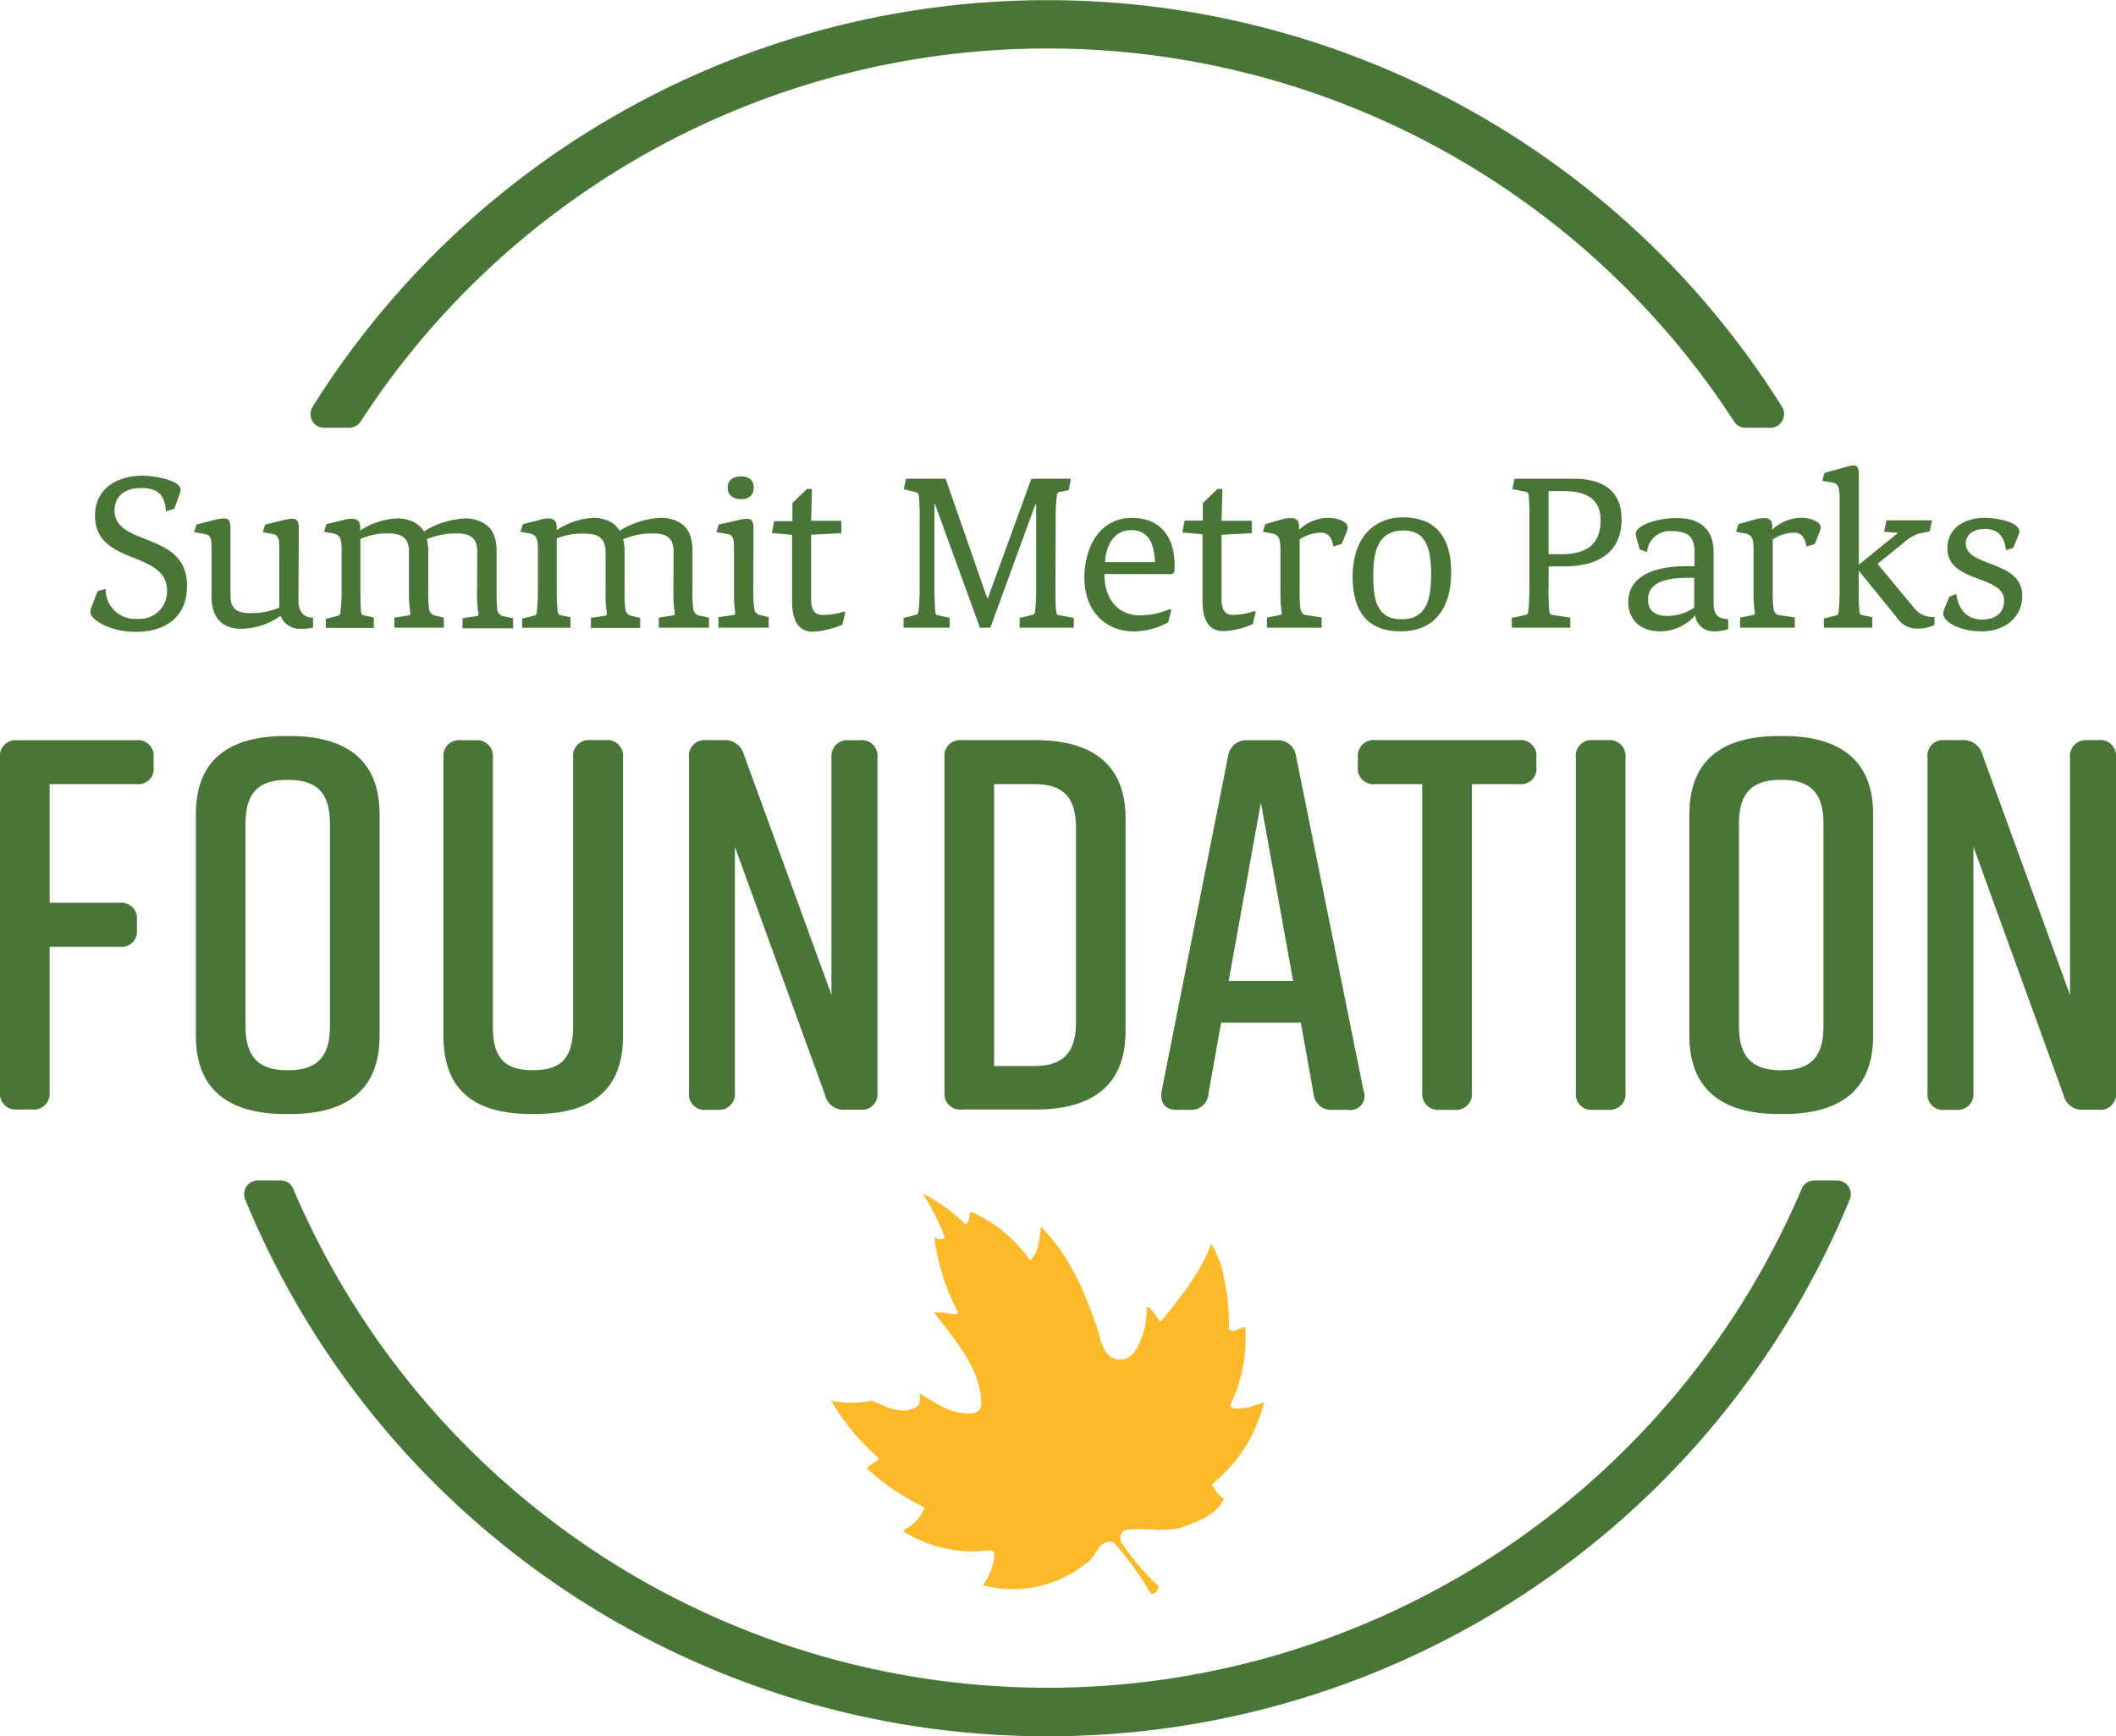 <svg xmlns="http://www.w3.org/2000/svg" viewBox="0 0 231.84 190.23"><defs><style>.cls-1{fill:#497637;}.cls-2{fill:#fdb927;}</style></defs><title>Asset 1</title><g id="Layer_2" data-name="Layer 2"><g id="Layer_1-2" data-name="Layer 1"><path class="cls-1" d="M38.26,45.37a91.19,91.19,0,0,1,153,0H194a93.51,93.51,0,0,0-158.49,0Z"/><path class="cls-1" d="M194,46.87h-2.75a1.5,1.5,0,0,1-1.25-.68,89.69,89.69,0,0,0-150.49,0,1.52,1.52,0,0,1-1.26.68H35.52a1.5,1.5,0,0,1-1.27-2.3,95,95,0,0,1,161,0,1.51,1.51,0,0,1-1.27,2.3Z"/><path class="cls-1" d="M198.78,130.83a91.28,91.28,0,0,1-168,0h-2.5a93.59,93.59,0,0,0,173,0Z"/><path class="cls-1" d="M114.76,190.23a94.92,94.92,0,0,1-87.9-58.82,1.51,1.51,0,0,1,1.39-2.08h2.5a1.5,1.5,0,0,1,1.38.92,89.79,89.79,0,0,0,165.27,0,1.5,1.5,0,0,1,1.38-.92h2.5a1.51,1.51,0,0,1,1.39,2.08A94.94,94.94,0,0,1,114.76,190.23Z"/><path class="cls-2" d="M105.74,134.16c.53-.22.36-1,.67-1.41a15.89,15.89,0,0,1,6.45,5.32c1-.83,1-2.36,1.2-3.66,3.07,3.08,4.74,7,6.07,10.87.52,1.3.52,3.24,2.24,3.66a2,2,0,0,0,1.89-.75,8.69,8.69,0,0,0,1.38-5.05c.61.25,1,1.11,1.53,1.67,2.13-2.61,4.38-5.38,5.52-8.51A9.82,9.82,0,0,1,134.1,140a22.4,22.4,0,0,1,.53,5.65c.58.44,1.19-.19,1.8-.28a16.58,16.58,0,0,1-1.66,8.6c.33.58,1.35.28,2,.25l1.72-.59a16.45,16.45,0,0,1-5.71,9,4.08,4.08,0,0,0,1.33,1.61c-.86,1.69-2.72,2.41-4.33,3-2.05.81-4.54,0-6.59.45a1,1,0,0,0-.25,1.41,24.8,24.8,0,0,0,4,4.66.93.93,0,0,1-.61.86l-.28-.06a33.19,33.19,0,0,0-4-5.54c-1.72-.58-1.88,1.72-3.24,2.41a12.71,12.71,0,0,1-11.12,2.25,6.61,6.61,0,0,0,1.28-3.52l-.34-.34a14.27,14.27,0,0,1-9.59-2v-.2a4.59,4.59,0,0,0,2.27-2.46A25.88,25.88,0,0,1,95,160.91c.09-.33.61-.5.92-.74.11-.14.39-.23.28-.48a25,25,0,0,1-5.13-6.23,11,11,0,0,0,4.46,0c1.47.64,3.27,1.64,4.91.67.41-.36.33-.92.33-1.47,1.8,1.08,3.74,2.55,6.07,2.13a1,1,0,0,0,.67-.86c0-4-2.83-7-5.19-10.17.83,0,1.72.17,2.44.25l.22-.19a24.82,24.82,0,0,1-2.6-8.13c.33-.14.83.34,1.13-.11a23.63,23.63,0,0,0-2.41-4.79,18,18,0,0,1,4.66,3.32Z"/><path class="cls-1" d="M0,119.69V83A1.72,1.72,0,0,1,1.91,81.1h13A1.71,1.71,0,0,1,16.83,83v1a1.69,1.69,0,0,1-1.91,1.91H5.44v13h7.69A1.72,1.72,0,0,1,15,100.83v1a1.71,1.71,0,0,1-1.91,1.91H5.44v15.91a1.74,1.74,0,0,1-1.91,1.91H1.91A1.72,1.72,0,0,1,0,119.69Z"/><path class="cls-1" d="M31.29,80.64h.47c6.13,0,9.83,2.61,9.83,8.56v24.3c0,6-3.7,8.56-9.83,8.56h-.47c-6.13,0-9.83-2.6-9.83-8.56V89.2C21.46,83.19,25.16,80.64,31.29,80.64Zm.23,36.62c3,0,4.63-1.22,4.63-4.8V90.24c0-3.58-1.62-4.8-4.63-4.8s-4.62,1.22-4.62,4.8v22.22C26.9,116,28.52,117.26,31.52,117.26Z"/><path class="cls-1" d="M68.26,83V113.5c0,6.07-3.59,8.56-9.72,8.56h-.23c-6.14,0-9.72-2.43-9.72-8.56V83A1.71,1.71,0,0,1,50.5,81.1h1.62A1.74,1.74,0,0,1,54,83v29.45c0,3.58,1.38,4.8,4.39,4.8s4.4-1.22,4.4-4.8V83a1.74,1.74,0,0,1,1.91-1.91h1.62A1.72,1.72,0,0,1,68.26,83Z"/><path class="cls-1" d="M78.61,121.6H77.39a1.71,1.71,0,0,1-1.9-1.91V83a1.71,1.71,0,0,1,1.9-1.91H79.3a2.14,2.14,0,0,1,2.2,1.57L91.1,109V83A1.74,1.74,0,0,1,93,81.1h1.22A1.72,1.72,0,0,1,96.14,83v36.68a1.72,1.72,0,0,1-1.91,1.91H92.55A2.06,2.06,0,0,1,90.41,120L80.52,92.79v26.9A1.74,1.74,0,0,1,78.61,121.6Z"/><path class="cls-1" d="M123.32,89.67V113c0,5.95-3.7,8.56-9.83,8.56h-8.1a1.72,1.72,0,0,1-1.91-1.91V83a1.72,1.72,0,0,1,1.91-1.91h8.1C119.62,81.1,123.32,83.71,123.32,89.67Zm-10.06-3.76h-4.34V116.8h4.34c3,0,4.63-1.22,4.63-4.81V90.71C117.89,87.12,116.27,85.91,113.26,85.91Z"/><path class="cls-1" d="M147.68,121.6H146a1.93,1.93,0,0,1-2.08-1.74l-1.39-7.81h-8.74l-1.39,7.81a1.87,1.87,0,0,1-2,1.74h-1.45c-1.27,0-1.91-.75-1.67-2.09l7.28-36.67a2,2,0,0,1,2.09-1.74h3.24A2,2,0,0,1,142,82.84l7.4,36.67A1.55,1.55,0,0,1,147.68,121.6Zm-6-14.12-3.53-19.55-3.53,19.55Z"/><path class="cls-1" d="M168.33,83v1a1.69,1.69,0,0,1-1.91,1.91h-5.15v33.78a1.74,1.74,0,0,1-1.91,1.91h-1.62a1.74,1.74,0,0,1-1.91-1.91V85.91h-5.15A1.72,1.72,0,0,1,148.77,84V83a1.74,1.74,0,0,1,1.91-1.91h15.74A1.72,1.72,0,0,1,168.33,83Z"/><path class="cls-1" d="M176.19,121.6h-1.62a1.72,1.72,0,0,1-1.91-1.91V83a1.72,1.72,0,0,1,1.91-1.91h1.62A1.74,1.74,0,0,1,178.1,83v36.68A1.74,1.74,0,0,1,176.19,121.6Z"/><path class="cls-1" d="M194.93,80.64h.46c6.14,0,9.84,2.61,9.84,8.56v24.3c0,6-3.7,8.56-9.84,8.56h-.46c-6.13,0-9.83-2.6-9.83-8.56V89.2C185.1,83.19,188.8,80.64,194.93,80.64Zm.23,36.62c3,0,4.63-1.22,4.63-4.8V90.24c0-3.58-1.62-4.8-4.63-4.8s-4.63,1.22-4.63,4.8v22.22C190.53,116,192.16,117.26,195.16,117.26Z"/><path class="cls-1" d="M214.31,121.6H213.1a1.71,1.71,0,0,1-1.91-1.91V83a1.71,1.71,0,0,1,1.91-1.91H215a2.14,2.14,0,0,1,2.2,1.57L226.8,109V83a1.74,1.74,0,0,1,1.91-1.91h1.22A1.72,1.72,0,0,1,231.84,83v36.68a1.72,1.72,0,0,1-1.91,1.91h-1.68a2.06,2.06,0,0,1-2.14-1.56l-9.89-27.25v26.9A1.74,1.74,0,0,1,214.31,121.6Z"/><path class="cls-1" d="M14.9,69.23c-3,0-5-1.43-5-2.14a2,2,0,0,1,.13-.59l.66-1.73.89-.25a3.2,3.2,0,0,0,3.44,3.28,3,3,0,0,0,3.28-3.08c0-4.48-7.89-2.7-7.89-8.22,0-3,2.44-4.38,5.22-4.38,1.07,0,4.15.43,4.15,1.55a1.11,1.11,0,0,1-.05.31l-.64,1.78-.92.26c-.07-2-1.14-2.55-2.69-2.55-2.22,0-2.93,1.27-2.93,2.44,0,4.05,7.94,2.24,7.94,8.25C20.53,67.52,18.19,69.23,14.9,69.23Z"/><path class="cls-1" d="M32.7,65.84c0,1,.43,1.83,1.6,1.83v1.1a5.6,5.6,0,0,1-1.4.12,2.21,2.21,0,0,1-2.16-1.42,7.47,7.47,0,0,1-4.28,1.42c-1.88,0-3.28-.94-3.28-3.56V60.39c0-1.17,0-1.75-.72-1.88l-1.19-.2.25-.84,2-.51a4.55,4.55,0,0,1,1-.16c.51,0,.73.21.73,1.1v7.28c0,1.53.67,2,2.27,2a7.87,7.87,0,0,0,3.08-.61V60.39c0-1.17,0-1.75-.71-1.88l-1.1-.2.26-.84L31,57a4.55,4.55,0,0,1,1-.16c.51,0,.74.21.74,1.1Z"/><path class="cls-1" d="M52.29,60.44c0-1.78-1.12-2-2.39-2a8.53,8.53,0,0,0-3.13.63,5.66,5.66,0,0,1,.15,1.38l0,4.15A18.55,18.55,0,0,0,47,66.68a.88.88,0,0,0,.56.74l1.07.25v1.1H43.21v-1.1l1.58-.25a.2.2,0,0,0,.17-.23,14.12,14.12,0,0,1-.15-2.29l0-4.46c0-1.73-1.07-2-2.4-2a7.11,7.11,0,0,0-2.92.61v5.62c0,.79,0,1.79.07,2.35a.42.42,0,0,0,.31.4l1.09.23v1.15H35.7v-1l1.3-.33a.34.34,0,0,0,.3-.36,19.64,19.64,0,0,0,.13-2.44V60.44c0-1.34-.08-1.8-.92-2l-1-.17.25-.84L37.53,57a3.55,3.55,0,0,1,.94-.16c.67,0,1,.23,1,1v.28a8,8,0,0,1,4.07-1.32,3.71,3.71,0,0,1,1.22.18,2.84,2.84,0,0,1,1.69,1.24,9.41,9.41,0,0,1,4.47-1.42,4.21,4.21,0,0,1,1.3.18c1.45.48,2.19,1.4,2.19,3.51l0,4.15a18.55,18.55,0,0,0,.07,2.11.86.86,0,0,0,.56.74l1.17.25v1.1H50.67v-1.1l1.57-.25c.13,0,.21-.13.18-.23a13,13,0,0,1-.15-2.29Z"/><path class="cls-1" d="M73.8,60.44c0-1.78-1.12-2-2.39-2a8.49,8.49,0,0,0-3.13.63,5.66,5.66,0,0,1,.15,1.38l0,4.15a16.92,16.92,0,0,0,.08,2.11.86.86,0,0,0,.56.74l1.07.25v1.1h-5.4v-1.1l1.58-.25c.13,0,.21-.13.18-.23a13,13,0,0,1-.15-2.29l0-4.46c0-1.73-1.07-2-2.39-2A7.16,7.16,0,0,0,61,59v5.62A20.9,20.9,0,0,0,61.1,67a.4.4,0,0,0,.31.4l1.09.23v1.15H57.21v-1l1.29-.33c.21,0,.28-.13.31-.36a21.81,21.81,0,0,0,.13-2.44V60.44c0-1.34-.08-1.8-.92-2l-1-.17.26-.84L59,57A3.49,3.49,0,0,1,60,56.8c.66,0,1,.23,1,1v.28A8,8,0,0,1,65,56.73a3.75,3.75,0,0,1,1.22.18,2.85,2.85,0,0,1,1.68,1.24,9.42,9.42,0,0,1,4.48-1.42,4.26,4.26,0,0,1,1.3.18c1.45.48,2.19,1.4,2.19,3.51l0,4.15a14.79,14.79,0,0,0,.08,2.11.86.86,0,0,0,.56.74l1.17.25v1.1h-5.5v-1.1l1.58-.25a.21.21,0,0,0,.18-.23,12.72,12.72,0,0,1-.16-2.29Z"/><path class="cls-1" d="M82.53,64.52a12,12,0,0,0,.13,2.24.73.73,0,0,0,.56.61l1,.25v1.15h-5.5V67.62l1.68-.25c.07,0,.2-.05.15-.28a14.21,14.21,0,0,1-.13-2V60.39c0-1.17,0-1.78-.71-1.88l-1.22-.2.25-.84L80.82,57a4.66,4.66,0,0,1,1-.16c.51,0,.74.21.74,1.1ZM81.21,52.2c.84,0,1.37.41,1.37,1.22s-.53,1.27-1.37,1.27-1.48-.4-1.48-1.27S80.37,52.2,81.21,52.2Z"/><path class="cls-1" d="M88.87,57.06h3.31v1.35l-3.31.18v7c0,1.48.56,1.78,1.27,1.78A7.27,7.27,0,0,0,92.48,67l.13.1-.31,1.33a9,9,0,0,1-3.23.78c-1.5,0-2.29-1.06-2.29-3.41v-7.2l-2.21-.2.25-1.3h2V55.12l1.6-1.55h.54Z"/><path class="cls-1" d="M115.64,64.52c0,.53,0,2.13.1,2.49,0,.2.08.36.23.38l1.68.31v1.07h-5.93V67.7l1.38-.33a.34.34,0,0,0,.3-.36,21.09,21.09,0,0,0,.13-2.52V55.23h-.08l-4.94,13.54h-1.14L102.43,55.2h-.05v9.32c0,.53.05,2.13.1,2.49,0,.2.08.36.23.38l1.35.31v1.07H99V67.7l1.32-.33c.21-.05.28-.13.31-.36a21.09,21.09,0,0,0,.13-2.52V56.75a21.75,21.75,0,0,0-.08-2.39.48.48,0,0,0-.3-.43l-1.35-.33.23-1.15h4.35l4.55,13.08h.08L113,52.45h4.33l-.23,1.25-1,.2a.34.34,0,0,0-.3.36,18.82,18.82,0,0,0-.13,2.54Z"/><path class="cls-1" d="M121,62.89c0,2.49,1.27,4.53,3.94,4.53a8.61,8.61,0,0,0,3.28-.71l.11.12L128,68.18a7.92,7.92,0,0,1-3.72,1c-3.25,0-5.47-2.29-5.47-5.93,0-2.85,1.38-6.51,5.24-6.51,2.22,0,4.64,1.19,4.64,5.22,0,.68,0,.94-.46.94Zm3-4.81c-2.52,0-2.88,2.64-2.93,3.51h5.47C126.48,59.73,125.92,58.08,123.94,58.08Z"/><path class="cls-1" d="M133.84,57.06h3.31v1.35l-3.31.18v7c0,1.48.56,1.78,1.27,1.78a7.22,7.22,0,0,0,2.34-.43l.13.1-.31,1.33a9,9,0,0,1-3.23.78c-1.5,0-2.29-1.06-2.29-3.41v-7.2l-2.21-.2.25-1.3h2V55.12l1.6-1.55h.54Z"/><path class="cls-1" d="M142.34,58.05a4.72,4.72,0,0,1,3.13-1.32c1,0,2.19.38,2.19,1.07a1.41,1.41,0,0,1-.08.4L147,59.6l-.91.28c-.21-1.27-.79-1.52-1.38-1.52a4.33,4.33,0,0,0-2.31.74v5.44a18,18,0,0,0,.07,2.11c.08.36.21.69.59.74l1.75.26v1.12h-6v-1.1l1.45-.3c.21-.05.18-.18.18-.23a12.52,12.52,0,0,1-.15-2.29V60.44c0-1.34-.08-1.8-.92-2l-1-.17.25-.84,1.78-.51a3.57,3.57,0,0,1,1-.16c.63,0,.94.23.94,1Z"/><path class="cls-1" d="M159,62.73c0,3.85-1.79,6.44-5.53,6.44s-5.27-2.29-5.27-6c0-4,2.09-6.49,5.6-6.49C157.58,56.73,159,59.17,159,62.73ZM156.8,63c0-2.74-.46-4.88-3-4.88-2.88,0-3.34,2.36-3.34,5s.41,4.73,3.11,4.73S156.8,65.71,156.8,63Z"/><path class="cls-1" d="M169.67,64.52a22.71,22.71,0,0,0,.08,2.44c0,.2.1.38.3.41l2,.3v1.1h-6.41V67.7l1.5-.33a.34.34,0,0,0,.3-.36,21.09,21.09,0,0,0,.13-2.52V56.7a22,22,0,0,0-.08-2.41.4.4,0,0,0-.3-.41l-1.48-.28.23-1.15h6.47c2.8,0,5.26,1,5.26,4.46,0,3-1.83,5.14-6.26,5.14h-1.73Zm0-3.8h1.38c3.23,0,4.32-1.45,4.32-3.76,0-2.57-2-3.16-4.12-3.16h-1.58Z"/><path class="cls-1" d="M187.79,69.17a2,2,0,0,1-2.06-1.75,5.1,5.1,0,0,1-3.84,1.75c-2.14,0-3.49-1.24-3.49-3.23,0-2.67,2.65-4.1,7.26-3.89V60.44c0-1.57-.69-2.24-2.4-2.24a2.5,2.5,0,0,0-2.8,2.3l-.81-.31L179.32,59a2.64,2.64,0,0,1-.1-.51c0-.89,2.19-1.73,4.53-1.73,2.57,0,4,1.3,4,3.69V66c0,1.3.4,1.78,1.6,1.84v1.09A4.86,4.86,0,0,1,187.79,69.17Zm-2.16-5.85c-3.44-.13-5.06.64-5.06,2.37,0,1.17.73,1.8,2.13,1.8a5.5,5.5,0,0,0,2.93-.91Z"/><path class="cls-1" d="M194.16,58.05a4.7,4.7,0,0,1,3.13-1.32c1,0,2.19.38,2.19,1.07a1.41,1.41,0,0,1-.08.4l-.56,1.4-.92.28c-.2-1.27-.78-1.52-1.37-1.52a4.39,4.39,0,0,0-2.32.74v5.44a14.4,14.4,0,0,0,.08,2.11c.08.36.2.69.59.74l1.75.26v1.12h-6v-1.1l1.45-.3c.2-.05.18-.18.18-.23a12.52,12.52,0,0,1-.15-2.29V60.44c0-1.34-.08-1.8-.92-2l-1-.17.26-.84,1.78-.51a3.51,3.51,0,0,1,1-.16c.63,0,.94.23.94,1Z"/><path class="cls-1" d="M203.65,64.64a20.9,20.9,0,0,0,.08,2.35.4.4,0,0,0,.3.4l1.1.23v1.15h-5.3v-1l1.3-.33a.35.35,0,0,0,.31-.36,22.18,22.18,0,0,0,.12-2.44v-9.7c0-1.35-.05-1.93-.76-2.06l-1.15-.2.26-.87,2.21-.61A5.62,5.62,0,0,1,203,51c.51,0,.66.21.66,1v9.87l4.3-3.49-1.53-.12.26-1.25h5l-.26,1.22-1.19.23a4.19,4.19,0,0,0-1.58.94l-2.95,2.37,4,4.83a2.62,2.62,0,0,0,2.24,1v.87a3.9,3.9,0,0,1-1.78.4,2.63,2.63,0,0,1-2.37-1.24l-4.15-5.12Z"/><path class="cls-1" d="M214.34,65.08c.28,2,1.43,2.8,2.85,2.8,1.15,0,2.39-.51,2.39-2.09,0-2.83-6.21-1.88-6.21-5.7,0-2.78,2.75-3.36,4-3.36s3.89.41,3.89,1.53a1.7,1.7,0,0,1-.18.53l-.5,1.25-.79.25c-.21-1.81-1.15-2.34-2.35-2.34s-2.06.64-2.06,1.58c0,2.67,6.19,1.78,6.19,5.75,0,2.34-1.91,3.89-4.4,3.89-2.91,0-4.26-1.27-4.26-1.9a1.51,1.51,0,0,1,.18-.69l.49-1.2Z"/></g></g></svg>